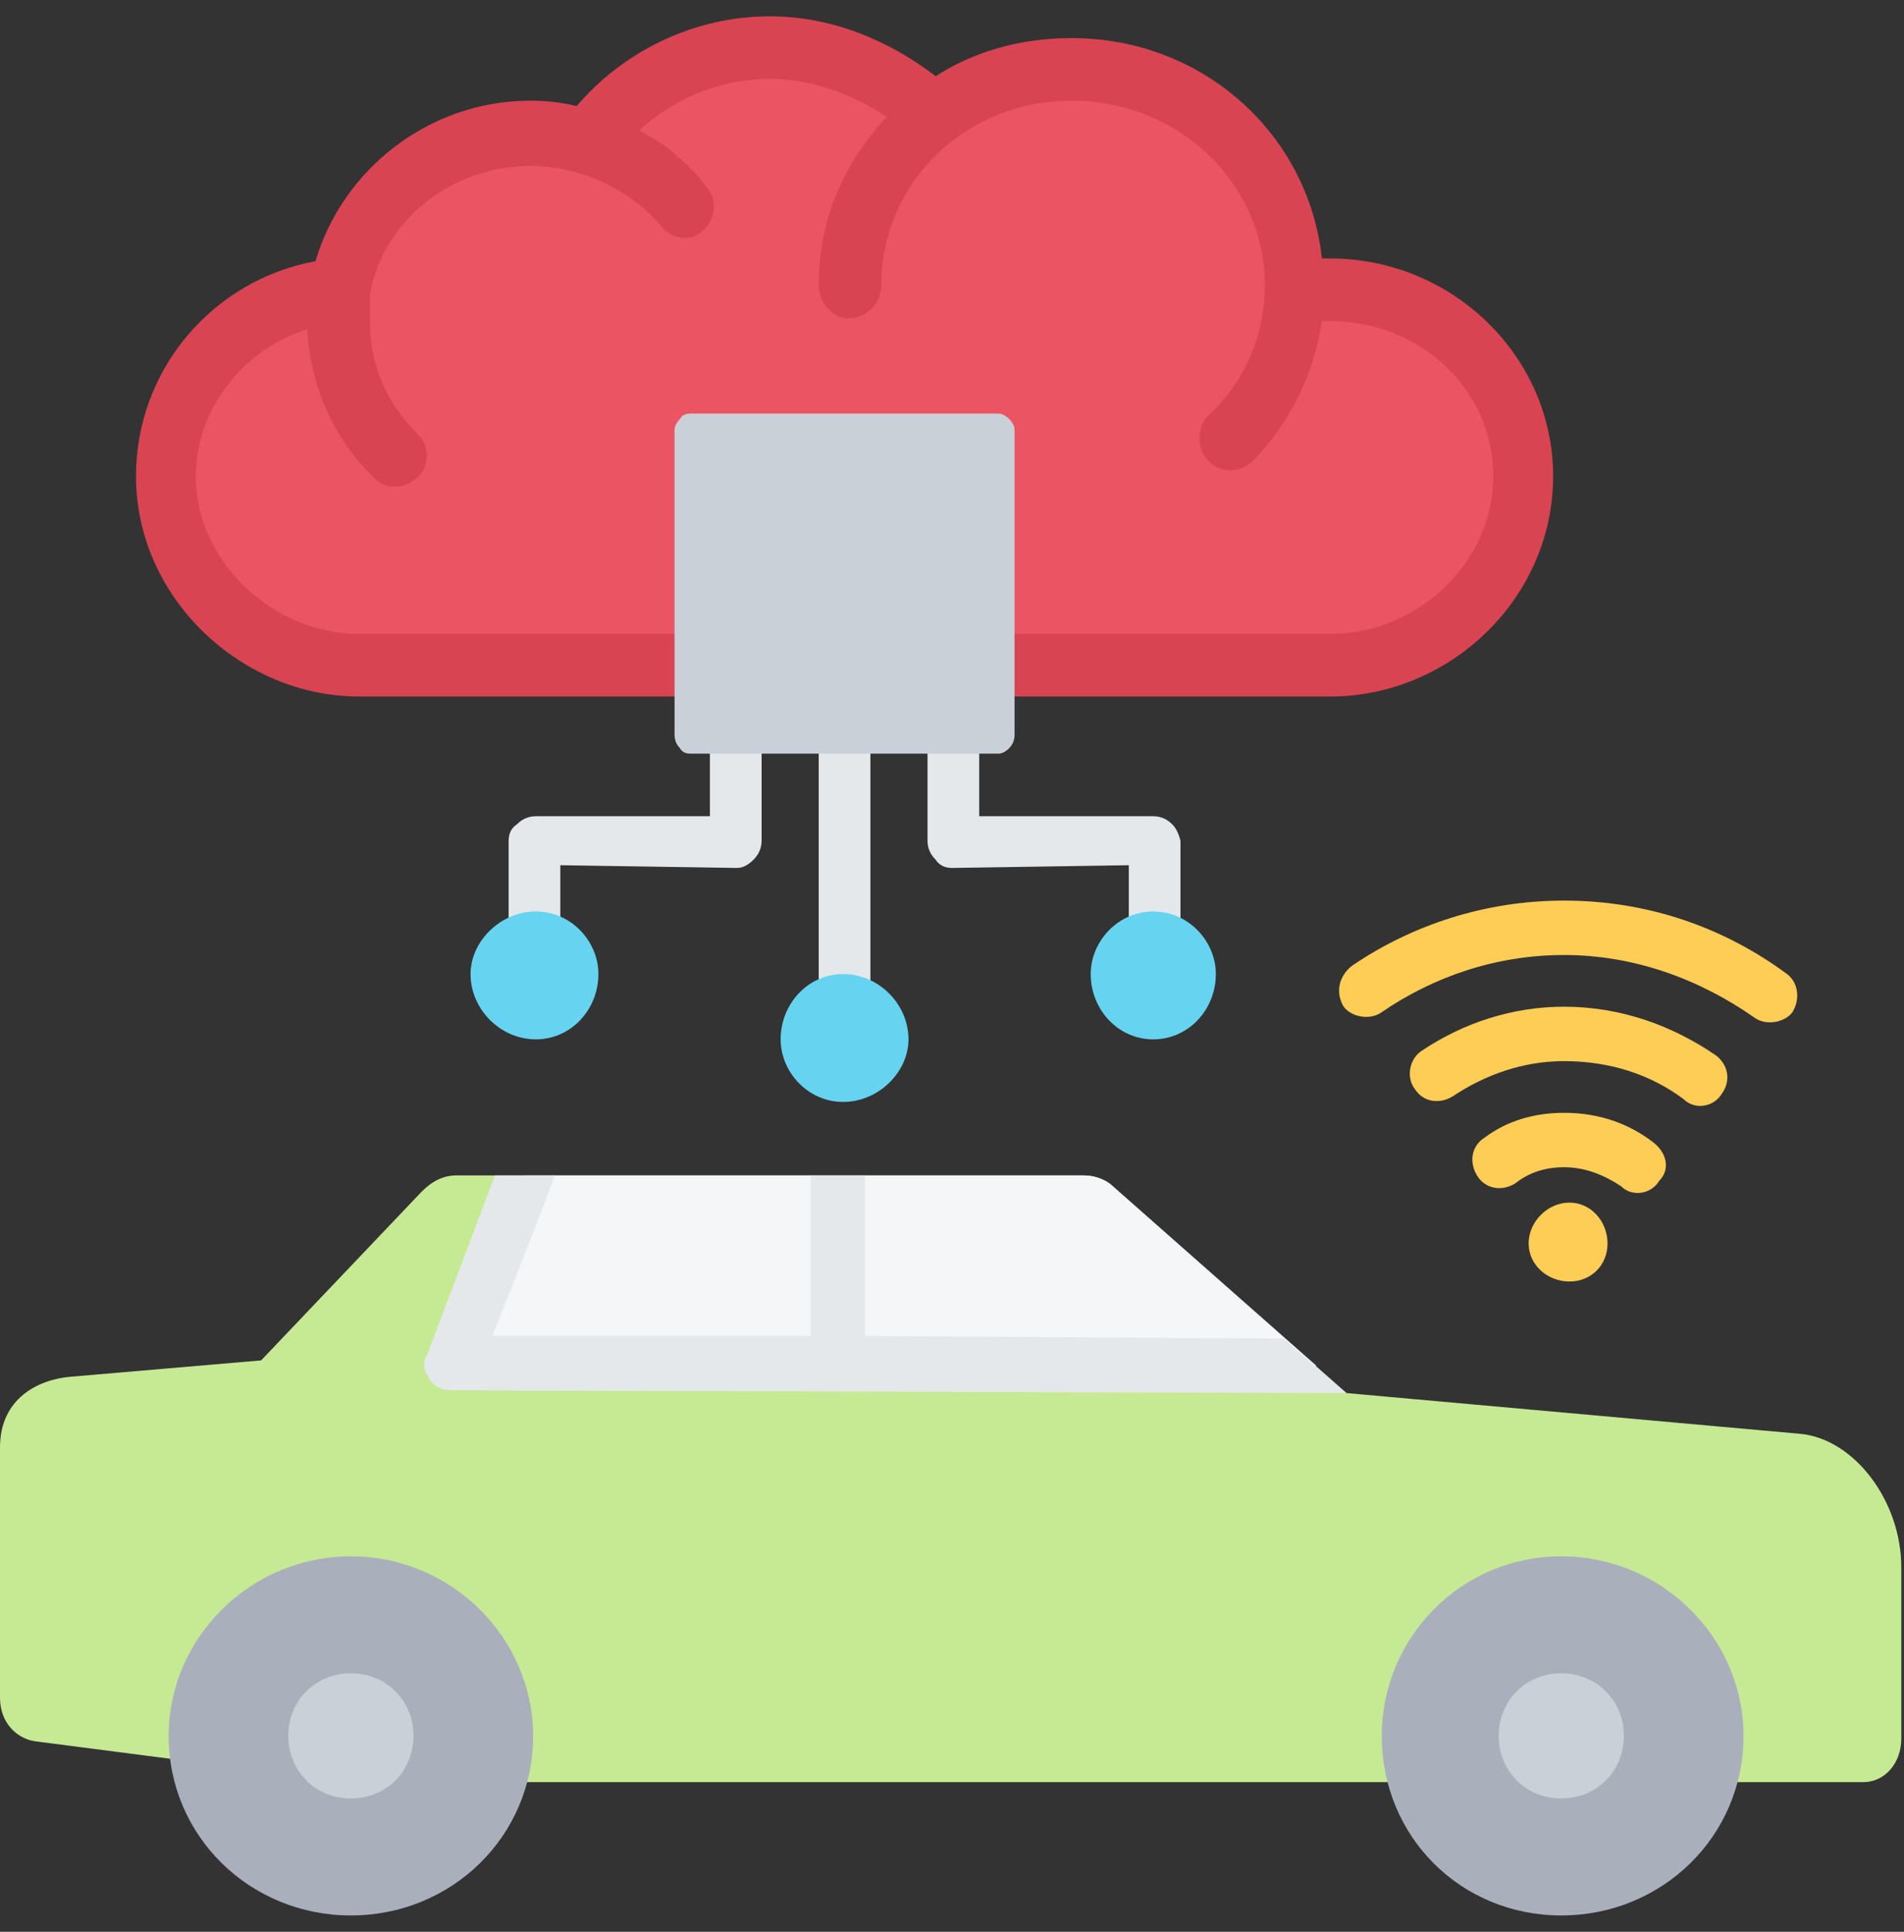 <svg version="1.2" xmlns="http://www.w3.org/2000/svg" viewBox="0 0 70 71" width="70" height="71"><rect x="0" y="0" width="70" height="71" fill="#333333" stroke="none"/><style>.a{fill:#fdcd56}.b{fill:#c6ea94}.c{fill:#f4f6f8}.d{fill:#a9b0bb}.e{fill:#cad0d7}.f{fill:#e4e8eb}.g{fill:#eb5463}.h{fill:#d94452}.i{fill:#66d4f1}</style><path fill-rule="evenodd" class="a" d="m50.8 37.2c-0.4 0.3-1.1 0.2-1.4-0.2-0.3-0.5-0.2-1.1 0.3-1.5 2.2-1.5 4.9-2.4 7.8-2.4 3.1 0 5.9 1 8.2 2.7 0.4 0.3 0.5 0.9 0.2 1.4-0.3 0.4-1 0.5-1.4 0.2-2-1.4-4.4-2.3-7-2.3-2.5 0-4.8 0.8-6.7 2.1z"/><path fill-rule="evenodd" class="a" d="m53.4 40.3c-0.5 0.3-1.1 0.2-1.4-0.3-0.3-0.4-0.2-1.1 0.3-1.4 1.5-1 3.3-1.6 5.2-1.6 2.1 0 4 0.7 5.6 1.8 0.5 0.4 0.5 1 0.2 1.4-0.3 0.5-1 0.6-1.4 0.2-1.2-0.9-2.7-1.4-4.4-1.4-1.5 0-2.9 0.5-4.1 1.3z"/><path fill-rule="evenodd" class="a" d="m55.7 43.5c-0.5 0.3-1.1 0.2-1.4-0.3-0.3-0.5-0.2-1.1 0.3-1.4 0.8-0.6 1.8-0.9 2.9-0.9 1.3 0 2.4 0.4 3.3 1.1 0.5 0.4 0.6 1 0.2 1.4-0.3 0.5-1 0.6-1.4 0.2-0.6-0.4-1.3-0.7-2.1-0.7-0.7 0-1.3 0.2-1.8 0.6z"/><path fill-rule="evenodd" class="a" d="m57.7 47.1c-0.8 0-1.5-0.6-1.5-1.4 0-0.8 0.7-1.5 1.5-1.5 0.8 0 1.4 0.7 1.4 1.5 0 0.8-0.6 1.4-1.4 1.4z"/><path fill-rule="evenodd" class="b" d="m68.5 65.5h-55.6l-11.6-1.5c-0.7-0.1-1.3-0.7-1.3-1.6v-9.2c0-1.8 1.4-2.5 2.6-2.6l7-0.6 5.9-6.2c0.4-0.4 0.8-0.6 1.3-0.6h23c0.4 0 0.7 0.1 1 0.3l8.7 7.7 16.7 1.5c2 0.2 3.7 2.5 3.7 4.9v6.3c0 0.9-0.6 1.6-1.4 1.6z"/><path fill-rule="evenodd" class="c" d="m19.3 43.2h11.5v7l-14.2-0.1z"/><path fill-rule="evenodd" class="d" d="m57.4 70.4c-3.7 0-6.6-2.9-6.6-6.6 0-3.6 2.9-6.6 6.6-6.6 3.7 0 6.7 3 6.7 6.6 0 3.7-3 6.6-6.7 6.6z"/><path fill-rule="evenodd" class="e" d="m57.4 66.1c-1.3 0-2.3-1-2.3-2.3 0-1.3 1-2.3 2.3-2.3 1.3 0 2.3 1 2.3 2.3 0 1.3-1 2.3-2.3 2.3z"/><path fill-rule="evenodd" class="d" d="m12.9 70.4c-3.7 0-6.7-2.9-6.7-6.6 0-3.6 3-6.6 6.7-6.6 3.7 0 6.7 3 6.7 6.6 0 3.7-3 6.6-6.7 6.6z"/><path fill-rule="evenodd" class="e" d="m12.9 66.1c-1.3 0-2.3-1-2.3-2.3 0-1.3 1-2.3 2.3-2.3 1.3 0 2.3 1 2.3 2.3 0 1.3-1 2.3-2.3 2.3z"/><path fill-rule="evenodd" class="c" d="m30.8 43.2h9c0.4 0 0.7 0.1 1 0.3l7.6 6.7h-17.6z"/><path fill-rule="evenodd" class="f" d="m49.5 51.2l-32.9-0.1c-0.3 0-0.6-0.1-0.8-0.4-0.2-0.3-0.3-0.6-0.1-0.9l2.5-6.6h2.2c-0.7 1.9-2.3 5.9-2.3 5.9h11.7v-5.9h2v5.9l15.4 0.1c0 0 2.3 2 2.3 2z"/><path fill-rule="evenodd" class="g" d="m23.4 4.8c0.9 0.6 1.8 1.3 2.4 2.1 0.4 0.5 0.3 1-0.1 1.4-0.5 0.4-1 0.3-1.3-0.2-1.1-1.4-3-2.2-4.9-2.2-2.9 0-5.6 2.2-6 4.9q0 0-0.1 0c0 0.4 0 0.7 0 1 0 1.6 0.7 3.2 1.8 4.2 0.5 0.4 0.5 0.8 0 1.3q-0.6 0.7-1.3 0.1c-1.5-1.5-2.5-3.4-2.5-5.6-2.4 0.8-4.4 3.2-4.4 5.7 0 3.2 3 6 6.1 6h35.8c3.2 0 6.2-2.8 6.2-6 0-3.1-2.9-5.9-6.2-5.9-0.1 0-0.4 0-0.5 0-0.3 2-1.1 3.8-2.5 5.2-0.5 0.4-1 0.4-1.4-0.1-0.4-0.4-0.3-0.9 0.1-1.3 1.3-1.2 2-3.1 2-5 0-3.8-3.3-7-7.2-7-3.9 0-7.4 3.3-7.4 7 0 0.7 0 0.7-0.6 0.7-0.6 0-0.9 0-0.9-0.6 0-2.4 0.9-4.5 2.4-6.2-1.2-0.8-3-1.5-4.6-1.5-1.8 0-3.7 0.9-4.9 2z"/><path fill-rule="evenodd" class="h" d="m39.4 1.4c4.8 0 8.7 3.5 9.2 8.1q0.2 0 0.3 0c4.5 0 8.2 3.6 8.2 8 0 4.5-3.8 8.1-8.2 8.1h-35.7c-4.3 0-8.2-3.6-8.2-8.1 0-3.9 2.8-7.2 6.6-7.9 1-3.4 4.2-5.9 7.9-5.9q0.9 0 1.7 0.2c1.7-2 4.3-3.3 7.1-3.3 2.3 0 4.4 0.9 6.1 2.2 1.4-0.9 3.1-1.4 5-1.4zm-13.4 5.5c0.4 0.5 0.3 1.2-0.2 1.6-0.4 0.4-1.1 0.3-1.5-0.2-1.1-1.3-2.9-2.2-4.8-2.2-2.9 0-5.4 2-5.9 4.7q0 0.1 0 0.1 0 0.4 0 0.9c0 1.6 0.6 3 1.7 4.1 0.5 0.4 0.5 1.2 0.1 1.6-0.5 0.5-1.2 0.5-1.6 0.1-1.5-1.4-2.4-3.4-2.5-5.5-2.3 0.7-4.1 2.9-4.1 5.4 0 3.2 2.9 5.8 6 5.8h35.7c3.2 0 6-2.6 6-5.8 0-3.2-2.7-5.7-6-5.7q-0.1 0-0.3 0c-0.3 2-1.2 3.8-2.6 5.2-0.5 0.4-1.2 0.4-1.6-0.1-0.4-0.4-0.4-1.2 0-1.6 1.3-1.2 2.1-2.9 2.1-4.8 0-3.8-3.2-6.8-7.1-6.8-3.9 0-7 3-7 6.8 0 0.6-0.5 1.2-1.2 1.2-0.6 0-1.1-0.6-1.1-1.2 0-2.4 0.9-4.5 2.5-6.2-1.2-0.8-2.7-1.4-4.3-1.4-1.8 0-3.5 0.7-4.8 1.9 1 0.5 1.8 1.2 2.5 2.1z"/><path fill-rule="evenodd" class="f" d="m26.1 19.6c0-0.5 0.4-0.9 1-0.9 0.5 0 0.9 0.4 0.9 0.9v11.3q0 0.4-0.3 0.7-0.3 0.3-0.6 0.3l-6.5-0.1v3.1c0 0.5-0.4 0.9-0.9 0.9-0.6 0-1-0.4-1-0.9v-4q0-0.4 0.3-0.6 0.3-0.3 0.7-0.3h6.4z"/><path fill-rule="evenodd" class="f" d="m34.1 19.6c0-0.5 0.4-0.9 0.9-0.9 0.5 0 1 0.4 1 0.9v10.4h6.4q0.4 0 0.7 0.3 0.2 0.2 0.3 0.6v4c0 0.5-0.5 0.9-1 0.9-0.5 0-0.9-0.4-0.9-0.9v-3.1l-6.5 0.1q-0.4 0-0.6-0.3-0.3-0.3-0.3-0.7z"/><path fill-rule="evenodd" class="f" d="m30.1 22.7c0-0.5 0.4-0.9 0.9-0.9 0.6 0 1 0.4 1 0.9v14.5c0 0.5-0.4 0.9-1 0.9-0.5 0-0.9-0.4-0.9-0.9z"/><path fill-rule="evenodd" class="e" d="m36.7 15.2q0.2 0 0.4 0.2 0.2 0.2 0.2 0.4v11.2q0 0.3-0.2 0.5-0.2 0.2-0.4 0.2h-11.3q-0.3 0-0.4-0.2-0.2-0.2-0.2-0.5v-11.2q0-0.2 0.2-0.4 0.1-0.2 0.4-0.2z"/><path fill-rule="evenodd" class="i" d="m31 40.5c-1.3 0-2.3-1.1-2.3-2.3 0-1.3 1-2.4 2.3-2.4 1.3 0 2.4 1.1 2.4 2.4 0 1.2-1.1 2.3-2.4 2.3z"/><path fill-rule="evenodd" class="i" d="m42.4 38.2c-1.3 0-2.3-1.1-2.3-2.4 0-1.2 1-2.3 2.3-2.3 1.3 0 2.3 1.1 2.3 2.3 0 1.3-1 2.4-2.3 2.4z"/><path fill-rule="evenodd" class="i" d="m19.7 38.2c-1.3 0-2.4-1.1-2.4-2.4 0-1.2 1.1-2.3 2.4-2.3 1.3 0 2.3 1.1 2.3 2.3 0 1.3-1 2.4-2.3 2.4z"/></svg>